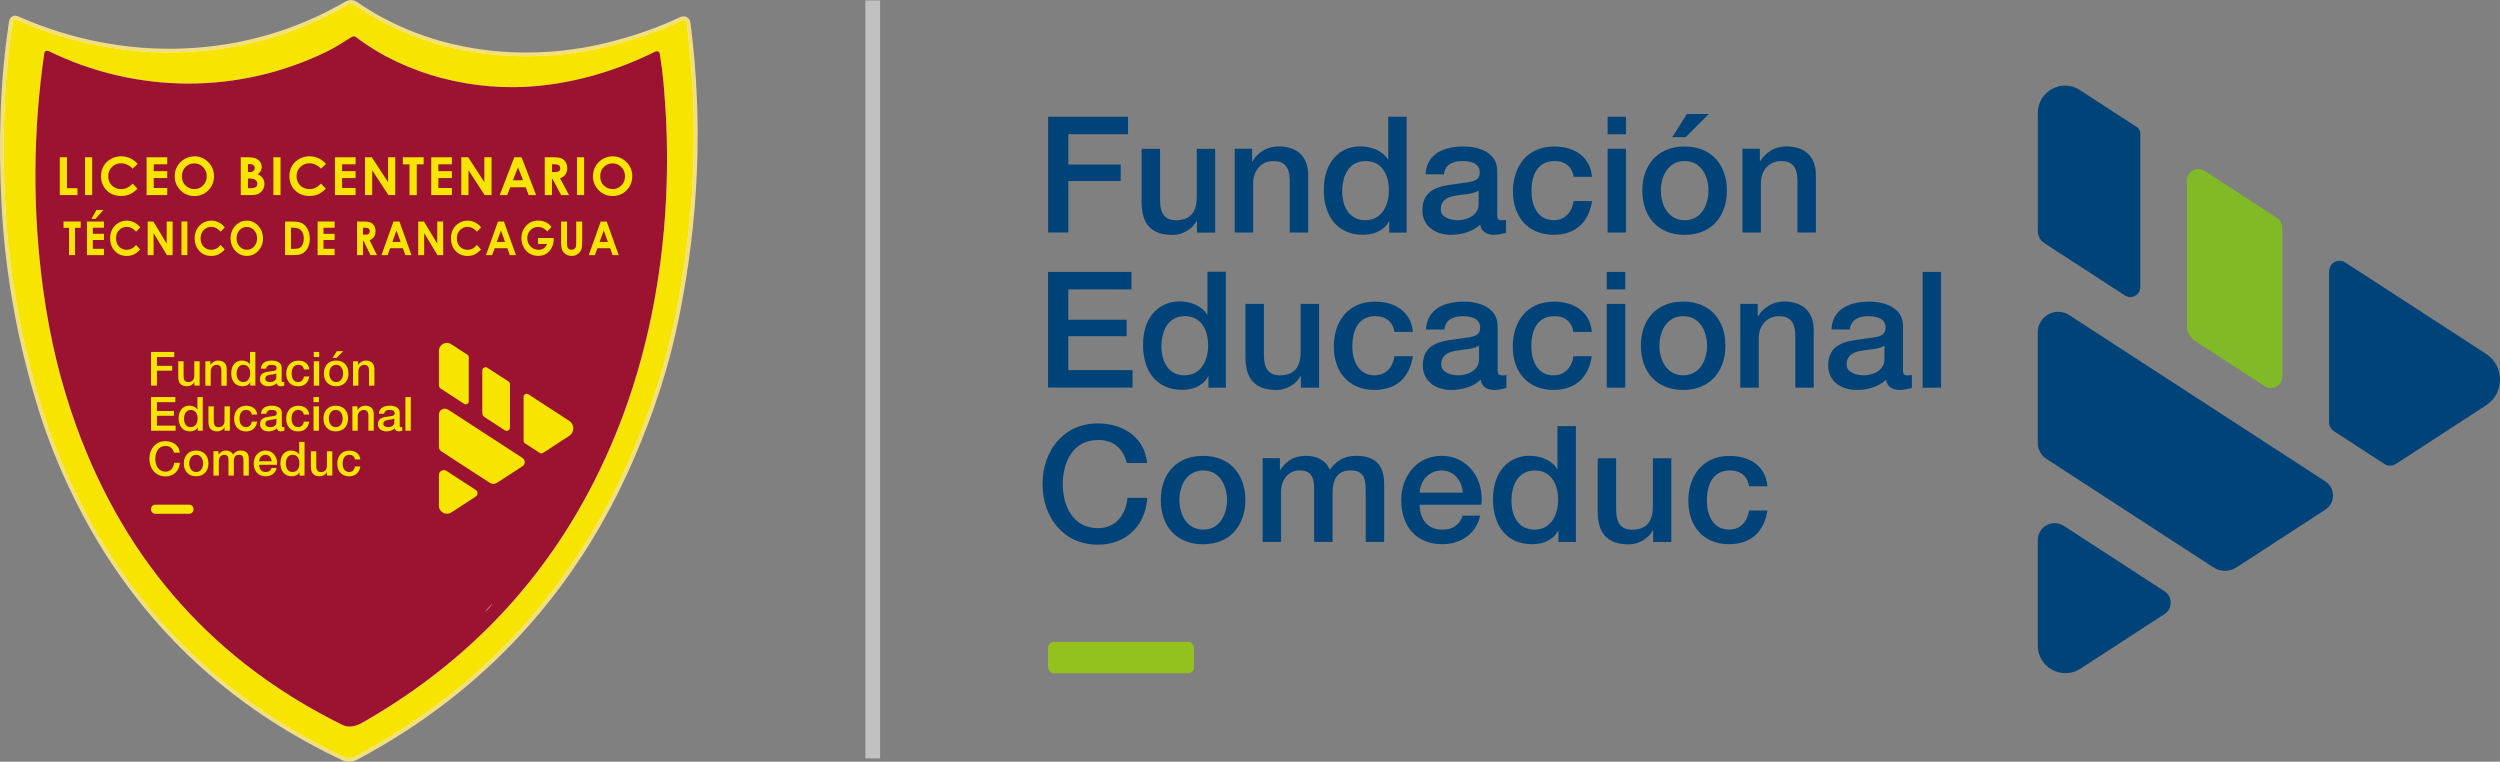 <?xml version="1.0" encoding="UTF-8"?>
<svg xmlns="http://www.w3.org/2000/svg" viewBox="0 0 679.44 207">
  <rect x="0" y="0" width="679.44" height="207" fill="#808080" stroke="none"/>
  <defs>
    <style>
      .uuid-52c507d9-0520-46f2-8a3c-37719f3b6cd7 {
        stroke: #f1de83;
        stroke-width: 2px;
      }

      .uuid-52c507d9-0520-46f2-8a3c-37719f3b6cd7, .uuid-98623305-d494-4c72-ab0d-cd8f2ba3df53 {
        fill: none;
      }

      .uuid-3f16a10e-6030-4e5a-a14b-1f51b89e0b55 {
        fill: #9c1332;
      }

      .uuid-5d26dfbb-737c-4e51-ab91-5747616b7cbb {
        fill: #f7e400;
      }

      .uuid-82afd944-45a6-49fb-a429-c14523cd372f {
        fill: #fff;
      }

      .uuid-98623305-d494-4c72-ab0d-cd8f2ba3df53 {
        stroke: #c1c1c1;
        stroke-miterlimit: 10;
        stroke-width: 4px;
      }

      .uuid-e0b183cf-3369-4f3c-a55e-5d03dc31a994 {
        fill: #80ba27;
      }

      .uuid-0d1baa91-e3ae-4ac2-a5a1-81d1917d4238 {
        fill: #95c11f;
      }

      .uuid-98995304-c651-4479-a0eb-6af081d584c9 {
        fill: #004379;
      }
    </style>
  </defs>
  <g id="uuid-837cd0c8-9c8b-4cf9-a1d6-20816e8479c9" data-name="uuid-5385c24e-aca5-4dfb-b6a0-12007f4effcd">
    <g id="uuid-b1a0a3c3-857e-40a1-a144-7c64276977e9" data-name="uuid-62e911c9-83e2-461f-898f-038333ee6bcf">
      <g id="uuid-5662bf94-137d-4660-bf7e-125dd458cb4c" data-name="uuid-c0fa18ca-f255-4e6c-bbd0-e37a3dccc8c4">
        <line class="uuid-98623305-d494-4c72-ab0d-cd8f2ba3df53" x1="237.19" y1=".12" x2="237.19" y2="206.12"/>
        <g>
          <g>
            <g>
              <path class="uuid-98995304-c651-4479-a0eb-6af081d584c9" d="M306.24,125.83c-.93-3.62-3.27-6.25-7.84-6.25-6.74,0-9.56,5.95-9.56,11.98s2.82,11.98,9.56,11.98c4.9,0,7.57-3.65,8.02-8.24h5.38c-.44,7.53-5.77,12.73-13.4,12.73-9.44,0-15.06-7.49-15.06-16.48s5.65-16.48,15.06-16.48c7.09.04,12.69,3.96,13.36,10.76h-5.5l-.02.02v-.02h0Z"/>
              <path class="uuid-98995304-c651-4479-a0eb-6af081d584c9" d="M315.47,135.88c0-6.96,4.18-11.98,11.49-11.98s11.49,5.01,11.49,11.98-4.18,12.04-11.49,12.04-11.49-5.01-11.49-12.04ZM333.47,135.88c0-3.91-1.99-8.02-6.47-8.02s-6.47,4.1-6.47,8.02,1.99,8.06,6.47,8.06,6.47-4.1,6.47-8.06Z"/>
              <path class="uuid-98995304-c651-4479-a0eb-6af081d584c9" d="M343.11,124.52h4.75v3.16h.13c1.5-2.25,3.39-3.8,7-3.8,2.78,0,5.38,1.2,6.4,3.8,1.66-2.34,3.84-3.8,7.15-3.8,4.81,0,7.64,2.12,7.64,7.67v15.73h-5.01v-13.3c0-3.62-.22-6.14-4.15-6.14-3.39,0-4.86,2.25-4.86,6.09v13.36h-5.01v-14.64c0-3.13-.97-4.81-4.02-4.81-2.6,0-4.97,2.12-4.97,5.9v13.52h-5.01v-22.78h-.02v.02h0l-.02.02h0Z"/>
              <path class="uuid-98995304-c651-4479-a0eb-6af081d584c9" d="M385.83,137.21c0,3.58,1.93,6.74,6.14,6.74,2.9,0,4.67-1.28,5.56-3.8h4.75c-1.1,4.97-5.34,7.75-10.31,7.75-7.15,0-11.15-4.97-11.15-11.98,0-6.47,4.22-12.04,11.02-12.04,7.18,0,11.59,6.47,10.76,13.3h-16.75l-.02.02h0ZM397.55,133.9c-.18-3.16-2.34-6.03-5.72-6.03s-5.87,2.64-5.99,6.03h11.71Z"/>
              <path class="uuid-98995304-c651-4479-a0eb-6af081d584c9" d="M428.3,147.3h-4.75v-3.09h-.08c-1.32,2.6-4.18,3.69-7.05,3.69-7.18,0-10.66-5.34-10.66-12.17,0-8.24,4.9-11.86,9.87-11.86,2.87,0,6.03,1.06,7.57,3.58h.08v-11.64h5.01v31.47h0v.02h0ZM417.06,143.95c4.49,0,6.4-4.1,6.4-8.06,0-5.01-2.41-8.02-6.29-8.02-4.71,0-6.4,4.18-6.4,8.28s1.93,7.8,6.29,7.8Z"/>
              <path class="uuid-98995304-c651-4479-a0eb-6af081d584c9" d="M454.21,147.3h-4.93v-3.16h-.08c-1.24,2.3-3.96,3.8-6.47,3.8-5.95,0-8.51-3-8.51-8.95v-14.45h5.01v13.96c0,4.02,1.63,5.46,4.37,5.46,4.18,0,5.61-2.68,5.61-6.21v-13.21h5.01v22.78h0v-.02h-.01Z"/>
              <path class="uuid-98995304-c651-4479-a0eb-6af081d584c9" d="M475.33,132.13c-.38-2.78-2.41-4.28-5.19-4.28-2.6,0-6.25,1.36-6.25,8.28,0,3.8,1.66,7.8,6.03,7.8,2.9,0,4.93-1.93,5.42-5.19h5.01c-.93,5.9-4.59,9.16-10.43,9.16-7.15,0-11.07-5.08-11.07-11.75s3.73-12.24,11.22-12.24c5.3,0,9.79,2.64,10.27,8.24h-5.01v-.02Z"/>
            </g>
            <g>
              <path class="uuid-98995304-c651-4479-a0eb-6af081d584c9" d="M284.84,31.73h21.73v4.75h-16.22v8.24h14.23v4.49h-14.23v13.96h-5.5v-31.45h-.01Z"/>
              <path class="uuid-98995304-c651-4479-a0eb-6af081d584c9" d="M330.25,63.21h-4.93v-3.16h-.08c-1.24,2.3-3.96,3.8-6.47,3.8-5.95,0-8.51-3-8.51-8.95v-14.45h5.01v13.96c0,4.02,1.63,5.46,4.37,5.46,4.18,0,5.61-2.68,5.61-6.21v-13.21h5.01v22.78h0v-.02h-.01Z"/>
              <path class="uuid-98995304-c651-4479-a0eb-6af081d584c9" d="M335.55,40.42h4.75v3.35l.08.08c1.5-2.52,4.1-4.06,7.09-4.06,4.93,0,8.06,2.64,8.06,7.75v15.66h-5.01v-14.31c-.08-3.58-1.5-5.12-4.44-5.12-3.35,0-5.5,2.64-5.5,5.99v13.44h-5.01v-22.78h-.02,0Z"/>
              <path class="uuid-98995304-c651-4479-a0eb-6af081d584c9" d="M382.31,63.21h-4.75v-3.09h-.08c-1.32,2.6-4.18,3.69-7.05,3.69-7.18,0-10.66-5.34-10.66-12.17,0-8.24,4.9-11.86,9.87-11.86,2.87,0,6.03,1.06,7.57,3.58h.08v-11.64h5.01v31.47h0v.02h0ZM371.07,59.85c4.49,0,6.4-4.1,6.4-8.06,0-5.01-2.41-8.02-6.29-8.02-4.71,0-6.4,4.18-6.4,8.28s1.93,7.8,6.29,7.8Z"/>
              <path class="uuid-98995304-c651-4479-a0eb-6af081d584c9" d="M406.87,58.13c0,1.24.26,1.72,1.2,1.72.31,0,.71,0,1.24-.08v3.47c-.75.26-2.34.57-3.16.57-2.03,0-3.47-.71-3.88-2.78-1.99,1.95-5.19,2.78-7.9,2.78-4.1,0-7.8-2.21-7.8-6.66,0-5.68,4.55-6.62,8.77-7.09,3.62-.67,6.82-.26,6.82-3.21,0-2.6-2.68-3.09-4.71-3.09-2.82,0-4.81,1.13-5.01,3.62h-5.01c.35-5.87,5.34-7.57,10.36-7.57,4.44,0,9.12,1.81,9.12,6.62v11.71l-.02-.02h-.02ZM401.83,51.79c-1.54,1.02-3.96.97-6.17,1.36-2.15.35-4.1,1.13-4.1,3.8,0,2.25,2.87,2.9,4.63,2.9,2.21,0,5.65-1.13,5.65-4.33v-3.76.02h0Z"/>
              <path class="uuid-98995304-c651-4479-a0eb-6af081d584c9" d="M427.66,48.04c-.38-2.78-2.41-4.28-5.19-4.28-2.6,0-6.25,1.36-6.25,8.28,0,3.8,1.66,7.8,6.03,7.8,2.9,0,4.93-1.93,5.42-5.19h5.01c-.93,5.9-4.59,9.16-10.43,9.16-7.15,0-11.07-5.08-11.07-11.75s3.73-12.24,11.22-12.24c5.3,0,9.79,2.64,10.27,8.24h-5.01s0-.02,0-.02Z"/>
              <path class="uuid-98995304-c651-4479-a0eb-6af081d584c9" d="M436.91,31.73h5.01v4.75h-5.01v-4.75ZM436.91,40.42h5.01v22.78h-5.01v-22.78Z"/>
              <path class="uuid-98995304-c651-4479-a0eb-6af081d584c9" d="M446.35,51.79c0-6.96,4.18-11.98,11.49-11.98s11.49,5.01,11.49,11.98-4.18,12.04-11.49,12.04-11.49-5.01-11.49-12.04ZM464.32,51.79c0-3.91-1.99-8.02-6.47-8.02s-6.47,4.1-6.47,8.02,1.99,8.06,6.47,8.06,6.47-4.1,6.47-8.06ZM458.45,30.98h5.95l-6.25,6.29h-3.65l3.96-6.29h-.01Z"/>
              <path class="uuid-98995304-c651-4479-a0eb-6af081d584c9" d="M473.54,40.42h4.75v3.35l.08.08c1.5-2.52,4.1-4.06,7.09-4.06,4.93,0,8.06,2.64,8.06,7.75v15.66h-5.01v-14.31c-.08-3.58-1.5-5.12-4.44-5.12-3.35,0-5.5,2.64-5.5,5.99v13.44h-5.01v-22.78h-.02,0Z"/>
            </g>
            <g>
              <path class="uuid-98995304-c651-4479-a0eb-6af081d584c9" d="M284.84,73.9h22.66v4.75h-17.16v8.24h15.86v4.49h-15.86v9.21h17.46v4.75h-22.97v-31.47.02h.01Z"/>
              <path class="uuid-98995304-c651-4479-a0eb-6af081d584c9" d="M333.18,105.35h-4.75v-3.09h-.08c-1.32,2.6-4.18,3.69-7.05,3.69-7.18,0-10.66-5.34-10.66-12.17,0-8.24,4.9-11.86,9.87-11.86,2.87,0,6.03,1.06,7.57,3.58h.08v-11.64h5.01v31.47h0v.02h0ZM321.94,102c4.49,0,6.4-4.1,6.4-8.06,0-5.01-2.41-8.02-6.29-8.02-4.71,0-6.4,4.18-6.4,8.28s1.93,7.8,6.29,7.8Z"/>
              <path class="uuid-98995304-c651-4479-a0eb-6af081d584c9" d="M358.48,105.35h-4.93v-3.16h-.08c-1.24,2.3-3.96,3.8-6.47,3.8-5.95,0-8.51-3-8.51-8.95v-14.45h5.01v13.96c0,4.02,1.63,5.46,4.37,5.46,4.18,0,5.61-2.68,5.61-6.21v-13.21h5.01v22.78h0v-.02s-.01,0-.01,0Z"/>
              <path class="uuid-98995304-c651-4479-a0eb-6af081d584c9" d="M378.97,90.2c-.4-2.78-2.41-4.28-5.19-4.28-2.6,0-6.25,1.36-6.25,8.28,0,3.8,1.66,7.8,6.03,7.8,2.9,0,4.93-1.93,5.42-5.19h5.01c-.93,5.9-4.59,9.16-10.43,9.16-7.15,0-11.07-5.08-11.07-11.75s3.73-12.24,11.22-12.24c5.3,0,9.79,2.64,10.27,8.24h-5.01v-.02Z"/>
              <path class="uuid-98995304-c651-4479-a0eb-6af081d584c9" d="M406.98,100.3c0,1.24.26,1.72,1.2,1.72.31,0,.71,0,1.24-.08v3.47c-.75.26-2.34.57-3.16.57-2.03,0-3.47-.71-3.88-2.78-1.99,1.95-5.19,2.78-7.9,2.78-4.1,0-7.8-2.21-7.8-6.66,0-5.68,4.55-6.62,8.77-7.09,3.62-.67,6.82-.26,6.82-3.21,0-2.6-2.68-3.09-4.71-3.09-2.82,0-4.81,1.13-5.01,3.62h-5.01c.35-5.87,5.34-7.57,10.36-7.57,4.44,0,9.12,1.81,9.12,6.62v11.71l-.02-.02h-.02ZM401.97,93.94c-1.54,1.02-3.96.97-6.17,1.36-2.15.35-4.1,1.13-4.1,3.8,0,2.25,2.87,2.9,4.63,2.9,2.21,0,5.65-1.13,5.65-4.33v-3.76.02h0Z"/>
              <path class="uuid-98995304-c651-4479-a0eb-6af081d584c9" d="M427.61,90.2c-.38-2.78-2.41-4.28-5.19-4.28-2.6,0-6.25,1.36-6.25,8.28,0,3.8,1.66,7.8,6.03,7.8,2.9,0,4.93-1.93,5.42-5.19h5.01c-.93,5.9-4.59,9.16-10.43,9.16-7.15,0-11.07-5.08-11.07-11.75s3.73-12.24,11.22-12.24c5.3,0,9.79,2.64,10.27,8.24h-5.01v-.02Z"/>
              <path class="uuid-98995304-c651-4479-a0eb-6af081d584c9" d="M436.69,73.9h5.01v4.75h-5.01v-4.75ZM436.69,82.58h5.01v22.78h-5.01v-22.78Z"/>
              <path class="uuid-98995304-c651-4479-a0eb-6af081d584c9" d="M445.95,93.94c0-6.96,4.18-11.98,11.49-11.98s11.49,5.01,11.49,11.98-4.18,12.04-11.49,12.04-11.49-5.01-11.49-12.04ZM463.93,93.94c0-3.91-1.99-8.02-6.47-8.02s-6.47,4.1-6.47,8.02,1.99,8.06,6.47,8.06,6.47-4.1,6.47-8.06Z"/>
              <path class="uuid-98995304-c651-4479-a0eb-6af081d584c9" d="M472.95,82.58h4.75v3.35l.08.08c1.5-2.52,4.1-4.06,7.09-4.06,4.93,0,8.06,2.64,8.06,7.75v15.66h-5.01v-14.31c-.08-3.58-1.5-5.12-4.44-5.12-3.35,0-5.5,2.64-5.5,5.99v13.44h-5.01v-22.78h-.02,0Z"/>
              <path class="uuid-98995304-c651-4479-a0eb-6af081d584c9" d="M517.16,100.3c0,1.24.26,1.72,1.2,1.72.31,0,.71,0,1.24-.08v3.47c-.75.26-2.34.57-3.16.57-2.03,0-3.47-.71-3.88-2.78-1.99,1.95-5.19,2.78-7.9,2.78-4.1,0-7.8-2.21-7.8-6.66,0-5.68,4.55-6.62,8.77-7.09,3.62-.67,6.82-.26,6.82-3.21,0-2.6-2.68-3.09-4.71-3.09-2.82,0-4.81,1.13-5.01,3.62h-5.01c.35-5.87,5.34-7.57,10.36-7.57,4.44,0,9.12,1.81,9.12,6.62v11.71l-.02-.02h-.02,0ZM512.14,93.94c-1.54,1.02-3.96.97-6.17,1.36-2.15.35-4.1,1.13-4.1,3.8,0,2.25,2.87,2.9,4.63,2.9,2.21,0,5.65-1.13,5.65-4.33v-3.76.02h-.01Z"/>
              <path class="uuid-98995304-c651-4479-a0eb-6af081d584c9" d="M522.53,73.9h5.01v31.47h-5.01v-31.47Z"/>
            </g>
          </g>
          <rect class="uuid-0d1baa91-e3ae-4ac2-a5a1-81d1917d4238" x="284.84" y="174.45" width="39.65" height="8.53" rx="1.59" ry="1.59"/>
          <g>
            <path class="uuid-98995304-c651-4479-a0eb-6af081d584c9" d="M607.85,154.19l24.1-15.66c2.8-1.81,2.8-5.9,0-7.71l-69.56-45.17c-3.69-2.39-8.57.24-8.57,4.65v30.09c0,1.75.89,3.39,2.36,4.33l45.37,29.48c1.9,1.24,4.37,1.24,6.29,0h.01Z"/>
            <path class="uuid-98995304-c651-4479-a0eb-6af081d584c9" d="M553.82,146.75v28.69c0,5.95,6.6,9.54,11.59,6.29l22.86-14.84c2.23-1.46,2.23-4.73,0-6.19l-27.37-17.78c-3.05-1.97-7.07.2-7.07,3.84h-.02.01Z"/>
            <path class="uuid-98995304-c651-4479-a0eb-6af081d584c9" d="M632.99,73.74v41.02c0,.97.49,1.88,1.3,2.41l13.72,8.92c.95.61,2.17.61,3.13,0l24.49-15.92c5.08-3.29,5.08-10.72,0-14.01l-38.21-24.81c-1.9-1.24-4.42.13-4.42,2.41v-.02h0Z"/>
            <path class="uuid-e0b183cf-3369-4f3c-a55e-5d03dc31a994" d="M594.38,49.07v39.71c0,1.54.77,2.98,2.07,3.82l19.04,12.37c2.05,1.34,4.77-.14,4.77-2.6v-40.51c0-1.04-.53-2.01-1.4-2.6l-19.72-12.81c-2.05-1.34-4.77.14-4.77,2.6v.02s.01,0,.01,0Z"/>
            <path class="uuid-98995304-c651-4479-a0eb-6af081d584c9" d="M580.68,34.49l-15.45-10.03c-4.91-3.18-11.39.35-11.39,6.19v32.22c0,1.28.65,2.48,1.72,3.18l21.95,14.25c1.81,1.17,4.18-.13,4.18-2.27v-41.7c0-.75-.38-1.44-.99-1.85h-.02,0Z"/>
          </g>
        </g>
      </g>
    </g>
  </g>
  <g id="uuid-87ac8512-ce16-4e0d-86b4-d283821c39e5" data-name="Capa 1">
    <g>
      <g>
        <g>
          <path class="uuid-52c507d9-0520-46f2-8a3c-37719f3b6cd7" d="M94.47,1.24C67.03,17.32,33.54,18.28,4.39,5.3c-.33-.15-.72,0-.86.35-.02.05-.04.1-.05.16C.93,22.2.55,39.21,1.43,55.75c1.01,18.94,4.42,37.62,10.24,56.04,4.36,13.8,11.06,27.79,18.47,39.23,15.42,23.81,36.5,42.03,63.25,54.66,1.08.51,2.26.42,3.55-.27,33.95-18.22,58.67-45.06,74.17-80.54,5.66-12.97,9.78-25.72,12.34-38.24,5.54-27.07,6.62-53.79,3.23-80.15-.13-1-.65-1.28-1.56-.85-5.35,2.53-11.29,4.67-17.83,6.42-23.99,6.45-50.48,3.4-70.89-10.73-.57-.39-1.32-.42-1.91-.07" vector-effect="non-scaling-stroke"/>
          <path class="uuid-82afd944-45a6-49fb-a429-c14523cd372f" d="M94.47,1.24C67.03,17.32,33.54,18.28,4.39,5.3c-.33-.15-.72,0-.86.35-.02.05-.04.1-.05.16C.93,22.2.55,39.21,1.43,55.75c1.01,18.94,4.42,37.62,10.24,56.04,4.36,13.8,11.06,27.79,18.47,39.23,15.42,23.81,36.5,42.03,63.25,54.66,1.08.51,2.26.42,3.55-.27,33.95-18.22,58.67-45.06,74.17-80.54,5.66-12.97,9.78-25.72,12.34-38.24,5.54-27.07,6.62-53.79,3.23-80.15-.13-1-.65-1.28-1.56-.85-5.35,2.53-11.29,4.67-17.83,6.42-23.99,6.45-50.48,3.4-70.89-10.73-.57-.39-1.32-.42-1.91-.07Z"/>
          <path class="uuid-5d26dfbb-737c-4e51-ab91-5747616b7cbb" d="M4.39,5.3c29.15,12.98,62.64,12.03,90.08-4.05.59-.35,1.34-.32,1.91.07,20.42,14.13,46.9,17.19,70.89,10.73,6.54-1.75,12.48-3.89,17.83-6.42.91-.43,1.43-.15,1.56.85,3.39,26.36,2.31,53.08-3.23,80.15-2.56,12.52-6.67,25.27-12.34,38.24-15.5,35.47-40.22,62.32-74.17,80.54-1.29.69-2.47.78-3.55.27-26.74-12.64-47.83-30.86-63.25-54.66-7.41-11.44-14.11-25.43-18.47-39.23C5.85,93.37,2.43,74.69,1.43,55.75.55,39.21.93,22.2,3.48,5.8c.06-.36.4-.61.75-.55.05,0,.11.02.16.05ZM180.33,22.49c-.24-2.54-.57-5.17-1.01-7.88-.07-.45-.5-.75-.95-.68-.08.01-.16.04-.23.07-10.47,5.17-21.11,8.29-31.92,9.35-17.14,1.68-35.83-2.87-49.46-13.27-.34-.26-.81-.28-1.17-.05-2.22,1.38-4.35,2.8-6.7,3.95-23.9,11.7-51.7,11.62-75.73-.13-.4-.19-.87-.03-1.06.36-.04.07-.06.15-.07.23-3.1,21.43-3.21,42.79-.32,64.1,1.81,13.39,4.89,26.02,9.25,37.88,13.44,36.64,37.46,63.5,72.07,80.58,1.83.9,3.76.36,5.42-.58,31.96-18.19,54.91-44.3,68.84-78.32,12.14-29.64,16.01-63.29,13.04-95.59Z"/>
          <path class="uuid-3f16a10e-6030-4e5a-a14b-1f51b89e0b55" d="M180.33,22.49c-.24-2.54-.57-5.17-1.01-7.89-.01-.08-.04-.16-.07-.23-.2-.41-.7-.57-1.11-.37-10.47,5.17-21.11,8.29-31.92,9.35-17.14,1.68-35.83-2.87-49.46-13.27-.34-.26-.81-.28-1.17-.05-2.22,1.38-4.35,2.8-6.7,3.95-23.9,11.7-51.7,11.62-75.73-.13-.07-.04-.15-.06-.23-.07-.44-.06-.84.23-.9.66-3.1,21.43-3.21,42.79-.32,64.1,1.81,13.39,4.89,26.02,9.25,37.88,13.44,36.64,37.46,63.5,72.07,80.58,1.83.9,3.76.36,5.42-.58,31.96-18.19,54.91-44.3,68.84-78.32,12.14-29.64,16.01-63.29,13.04-95.59ZM131.75,166.35l2.02-2.31c-.49.81-1.2,1.62-2.02,2.31Z"/>
        </g>
        <g>
          <path class="uuid-5d26dfbb-737c-4e51-ab91-5747616b7cbb" d="M47.27,123.02c-.27-1.05-.95-1.82-2.28-1.82-1.96,0-2.78,1.73-2.78,3.49s.82,3.49,2.78,3.49c1.42,0,2.2-1.06,2.33-2.4h1.56c-.13,2.19-1.68,3.7-3.9,3.7-2.74,0-4.38-2.18-4.38-4.79s1.64-4.79,4.38-4.79c2.06.01,3.69,1.15,3.88,3.13h-1.6Z"/>
          <path class="uuid-5d26dfbb-737c-4e51-ab91-5747616b7cbb" d="M49.96,125.94c0-2.02,1.22-3.49,3.34-3.49s3.35,1.46,3.35,3.49-1.22,3.5-3.35,3.5-3.34-1.46-3.34-3.5M55.19,125.94c0-1.14-.58-2.33-1.88-2.33s-1.88,1.19-1.88,2.33.58,2.35,1.88,2.35,1.88-1.19,1.88-2.35"/>
          <path class="uuid-5d26dfbb-737c-4e51-ab91-5747616b7cbb" d="M58,122.63h1.38v.92h.04c.44-.65.99-1.1,2.04-1.1.81,0,1.56.35,1.86,1.1.49-.68,1.11-1.1,2.08-1.1,1.4,0,2.22.62,2.22,2.23v4.58h-1.46v-3.87c0-1.05-.06-1.78-1.2-1.78-.99,0-1.41.65-1.41,1.77v3.88h-1.46v-4.25c0-.91-.28-1.4-1.17-1.4-.76,0-1.45.61-1.45,1.72v3.93h-1.46v-6.63Z"/>
          <path class="uuid-5d26dfbb-737c-4e51-ab91-5747616b7cbb" d="M70.42,126.32c0,1.04.56,1.96,1.78,1.96.85,0,1.36-.37,1.62-1.1h1.38c-.32,1.45-1.55,2.26-3,2.26-2.08,0-3.24-1.45-3.24-3.49,0-1.88,1.23-3.5,3.2-3.5,2.09,0,3.37,1.88,3.13,3.87h-4.87ZM73.83,125.36c-.05-.92-.68-1.76-1.67-1.76s-1.7.77-1.74,1.76h3.41Z"/>
          <path class="uuid-5d26dfbb-737c-4e51-ab91-5747616b7cbb" d="M82.77,129.26h-1.38v-.9h-.03c-.38.76-1.22,1.08-2.05,1.08-2.09,0-3.1-1.55-3.1-3.54,0-2.4,1.42-3.45,2.87-3.45.83,0,1.76.31,2.2,1.04h.03v-3.38h1.46v9.15ZM79.51,128.28c1.31,0,1.86-1.19,1.86-2.35,0-1.46-.7-2.33-1.83-2.33-1.37,0-1.86,1.22-1.86,2.41s.56,2.27,1.83,2.27"/>
          <path class="uuid-5d26dfbb-737c-4e51-ab91-5747616b7cbb" d="M90.31,129.26h-1.44v-.92h-.03c-.36.67-1.15,1.1-1.88,1.1-1.73,0-2.47-.87-2.47-2.6v-4.2h1.46v4.06c0,1.17.47,1.59,1.27,1.59,1.22,0,1.63-.78,1.63-1.81v-3.84h1.46v6.63Z"/>
          <path class="uuid-5d26dfbb-737c-4e51-ab91-5747616b7cbb" d="M96.45,124.85c-.11-.81-.7-1.24-1.51-1.24-.76,0-1.82.4-1.82,2.41,0,1.1.49,2.27,1.76,2.27.85,0,1.44-.56,1.58-1.51h1.46c-.27,1.72-1.33,2.67-3.04,2.67-2.08,0-3.22-1.47-3.22-3.42s1.09-3.56,3.27-3.56c1.54,0,2.85.77,2.99,2.4h-1.46Z"/>
          <polygon class="uuid-5d26dfbb-737c-4e51-ab91-5747616b7cbb" points="41.05 95.65 47.37 95.65 47.37 97.04 42.65 97.04 42.65 99.43 46.79 99.43 46.79 100.74 42.65 100.74 42.65 104.8 41.05 104.8 41.05 95.65"/>
          <path class="uuid-5d26dfbb-737c-4e51-ab91-5747616b7cbb" d="M54.26,104.8h-1.44v-.92h-.03c-.36.67-1.15,1.1-1.88,1.1-1.73,0-2.47-.87-2.47-2.6v-4.2h1.46v4.06c0,1.17.47,1.59,1.27,1.59,1.22,0,1.63-.78,1.63-1.81v-3.84h1.46v6.63Z"/>
          <path class="uuid-5d26dfbb-737c-4e51-ab91-5747616b7cbb" d="M55.8,98.18h1.38v.97l.03.03c.44-.73,1.19-1.18,2.06-1.18,1.44,0,2.35.77,2.35,2.26v4.55h-1.46v-4.16c-.03-1.04-.44-1.49-1.29-1.49-.97,0-1.6.77-1.6,1.74v3.91h-1.46v-6.63Z"/>
          <path class="uuid-5d26dfbb-737c-4e51-ab91-5747616b7cbb" d="M69.4,104.8h-1.38v-.9h-.03c-.38.76-1.22,1.08-2.05,1.08-2.09,0-3.1-1.55-3.1-3.54,0-2.4,1.42-3.45,2.87-3.45.83,0,1.76.31,2.2,1.04h.03v-3.38h1.46v9.15ZM66.13,103.83c1.31,0,1.86-1.19,1.86-2.35,0-1.46-.7-2.33-1.83-2.33-1.37,0-1.86,1.22-1.86,2.41s.56,2.27,1.83,2.27"/>
          <path class="uuid-5d26dfbb-737c-4e51-ab91-5747616b7cbb" d="M76.54,103.33c0,.36.08.5.35.5.09,0,.21,0,.36-.03v1.01c-.22.08-.68.17-.92.17-.59,0-1.01-.2-1.13-.81-.58.56-1.51.81-2.29.81-1.19,0-2.27-.64-2.27-1.94,0-1.65,1.32-1.92,2.55-2.06,1.05-.19,1.99-.08,1.99-.94,0-.76-.78-.9-1.37-.9-.82,0-1.4.33-1.46,1.05h-1.46c.1-1.7,1.55-2.2,3.01-2.2,1.29,0,2.65.53,2.65,1.92v3.41ZM75.08,101.48c-.45.29-1.15.28-1.79.4-.63.1-1.19.33-1.19,1.1,0,.65.83.85,1.35.85.64,0,1.64-.33,1.64-1.26v-1.09Z"/>
          <path class="uuid-5d26dfbb-737c-4e51-ab91-5747616b7cbb" d="M82.59,100.39c-.11-.81-.7-1.24-1.51-1.24-.76,0-1.82.4-1.82,2.41,0,1.1.49,2.27,1.76,2.27.85,0,1.44-.56,1.58-1.51h1.46c-.27,1.72-1.33,2.67-3.04,2.67-2.08,0-3.22-1.47-3.22-3.42s1.09-3.56,3.27-3.56c1.54,0,2.85.77,2.99,2.4h-1.46Z"/>
          <path class="uuid-5d26dfbb-737c-4e51-ab91-5747616b7cbb" d="M85.28,95.65h1.46v1.38h-1.46v-1.38ZM85.28,98.18h1.46v6.63h-1.46v-6.63Z"/>
          <path class="uuid-5d26dfbb-737c-4e51-ab91-5747616b7cbb" d="M88.02,101.48c0-2.02,1.22-3.49,3.35-3.49s3.34,1.46,3.34,3.49-1.22,3.5-3.34,3.5-3.35-1.46-3.35-3.5M93.25,101.48c0-1.14-.58-2.33-1.88-2.33s-1.88,1.19-1.88,2.33.58,2.35,1.88,2.35,1.88-1.19,1.88-2.35M91.55,95.43h1.73l-1.82,1.83h-1.06l1.15-1.83Z"/>
          <path class="uuid-5d26dfbb-737c-4e51-ab91-5747616b7cbb" d="M95.93,98.18h1.38v.97l.03.03c.44-.73,1.19-1.18,2.06-1.18,1.44,0,2.35.77,2.35,2.26v4.55h-1.46v-4.16c-.03-1.04-.44-1.49-1.29-1.49-.97,0-1.6.77-1.6,1.74v3.91h-1.46v-6.63Z"/>
          <polygon class="uuid-5d26dfbb-737c-4e51-ab91-5747616b7cbb" points="41.05 107.91 47.64 107.91 47.64 109.3 42.65 109.3 42.65 111.69 47.27 111.69 47.27 113 42.65 113 42.65 115.68 47.73 115.68 47.73 117.06 41.05 117.06 41.05 107.91"/>
          <path class="uuid-5d26dfbb-737c-4e51-ab91-5747616b7cbb" d="M55.11,117.06h-1.38v-.9h-.03c-.38.76-1.22,1.08-2.05,1.08-2.09,0-3.1-1.55-3.1-3.54,0-2.4,1.42-3.45,2.87-3.45.83,0,1.76.31,2.2,1.04h.03v-3.38h1.46v9.15ZM51.84,116.09c1.31,0,1.86-1.19,1.86-2.35,0-1.46-.7-2.33-1.83-2.33-1.37,0-1.86,1.22-1.86,2.41s.56,2.27,1.83,2.27"/>
          <path class="uuid-5d26dfbb-737c-4e51-ab91-5747616b7cbb" d="M62.47,117.06h-1.44v-.92h-.03c-.36.67-1.15,1.1-1.88,1.1-1.73,0-2.47-.87-2.47-2.6v-4.2h1.46v4.06c0,1.17.47,1.59,1.27,1.59,1.22,0,1.63-.78,1.63-1.81v-3.84h1.46v6.63Z"/>
          <path class="uuid-5d26dfbb-737c-4e51-ab91-5747616b7cbb" d="M68.42,112.65c-.12-.81-.7-1.24-1.51-1.24-.76,0-1.82.4-1.82,2.41,0,1.1.49,2.27,1.76,2.27.85,0,1.44-.56,1.58-1.51h1.46c-.27,1.72-1.33,2.67-3.04,2.67-2.08,0-3.22-1.47-3.22-3.42s1.09-3.56,3.27-3.56c1.54,0,2.85.77,2.99,2.4h-1.46Z"/>
          <path class="uuid-5d26dfbb-737c-4e51-ab91-5747616b7cbb" d="M76.58,115.59c0,.36.08.5.35.5.09,0,.21,0,.36-.03v1.01c-.22.08-.68.17-.92.17-.59,0-1.01-.2-1.13-.81-.58.56-1.51.81-2.29.81-1.19,0-2.27-.64-2.27-1.94,0-1.65,1.32-1.92,2.55-2.06,1.05-.19,1.99-.08,1.99-.94,0-.76-.78-.9-1.37-.9-.82,0-1.4.33-1.46,1.05h-1.46c.1-1.7,1.55-2.2,3.01-2.2,1.29,0,2.65.53,2.65,1.92v3.41ZM75.11,113.74c-.45.29-1.15.28-1.79.4-.63.1-1.19.33-1.19,1.1,0,.65.83.85,1.35.85.64,0,1.64-.33,1.64-1.26v-1.09Z"/>
          <path class="uuid-5d26dfbb-737c-4e51-ab91-5747616b7cbb" d="M82.57,112.65c-.11-.81-.7-1.24-1.51-1.24-.76,0-1.82.4-1.82,2.41,0,1.1.49,2.27,1.76,2.27.85,0,1.44-.56,1.58-1.51h1.46c-.27,1.72-1.33,2.67-3.04,2.67-2.08,0-3.22-1.47-3.22-3.42s1.09-3.56,3.27-3.56c1.54,0,2.85.77,2.99,2.4h-1.46Z"/>
          <path class="uuid-5d26dfbb-737c-4e51-ab91-5747616b7cbb" d="M85.21,107.91h1.46v1.38h-1.46v-1.38ZM85.21,110.44h1.46v6.63h-1.46v-6.63Z"/>
          <path class="uuid-5d26dfbb-737c-4e51-ab91-5747616b7cbb" d="M87.91,113.74c0-2.02,1.22-3.49,3.34-3.49s3.35,1.46,3.35,3.49-1.22,3.5-3.35,3.5-3.34-1.46-3.34-3.5M93.13,113.74c0-1.14-.58-2.33-1.88-2.33s-1.88,1.19-1.88,2.33.58,2.35,1.88,2.35,1.88-1.19,1.88-2.35"/>
          <path class="uuid-5d26dfbb-737c-4e51-ab91-5747616b7cbb" d="M95.76,110.44h1.38v.97l.03.03c.44-.73,1.19-1.18,2.06-1.18,1.44,0,2.35.77,2.35,2.26v4.55h-1.46v-4.16c-.03-1.04-.44-1.49-1.29-1.49-.97,0-1.6.77-1.6,1.74v3.91h-1.46v-6.63Z"/>
          <path class="uuid-5d26dfbb-737c-4e51-ab91-5747616b7cbb" d="M108.62,115.59c0,.36.08.5.35.5.09,0,.21,0,.36-.03v1.01c-.22.08-.68.17-.92.17-.59,0-1.01-.2-1.13-.81-.58.56-1.51.81-2.29.81-1.19,0-2.27-.64-2.27-1.94,0-1.65,1.32-1.92,2.55-2.06,1.05-.19,1.99-.08,1.99-.94,0-.76-.78-.9-1.37-.9-.82,0-1.4.33-1.46,1.05h-1.46c.1-1.7,1.55-2.2,3.01-2.2,1.29,0,2.65.53,2.65,1.92v3.41ZM107.15,113.74c-.45.29-1.15.28-1.79.4-.63.1-1.19.33-1.19,1.1,0,.65.83.85,1.35.85.64,0,1.64-.33,1.64-1.26v-1.09Z"/>
          <rect class="uuid-5d26dfbb-737c-4e51-ab91-5747616b7cbb" x="110.18" y="107.91" width="1.46" height="9.15"/>
          <path class="uuid-5d26dfbb-737c-4e51-ab91-5747616b7cbb" d="M51.41,139.63h-9.19c-.65,0-1.17-.52-1.17-1.17v-.14c0-.65.52-1.17,1.17-1.17h9.19c.65,0,1.17.52,1.17,1.17v.14c0,.65-.52,1.17-1.17,1.17"/>
          <path class="uuid-5d26dfbb-737c-4e51-ab91-5747616b7cbb" d="M134.99,131.26l7.01-4.55c.81-.53.81-1.72,0-2.25l-20.23-13.14c-1.07-.7-2.49.07-2.49,1.35v8.75c0,.51.26.98.68,1.26l13.2,8.57c.56.36,1.27.36,1.83,0"/>
          <path class="uuid-5d26dfbb-737c-4e51-ab91-5747616b7cbb" d="M119.28,129.1v8.34c0,1.73,1.92,2.77,3.37,1.83l6.65-4.32c.65-.42.65-1.38,0-1.8l-7.96-5.17c-.89-.58-2.06.06-2.06,1.12"/>
          <path class="uuid-5d26dfbb-737c-4e51-ab91-5747616b7cbb" d="M142.3,107.87v11.93c0,.28.14.55.38.7l3.99,2.59c.28.18.63.18.91,0l7.12-4.63c1.48-.96,1.48-3.12,0-4.08l-11.11-7.22c-.56-.36-1.29.04-1.29.7"/>
          <path class="uuid-5d26dfbb-737c-4e51-ab91-5747616b7cbb" d="M131.07,100.69v11.55c0,.45.23.87.6,1.11l5.54,3.6c.6.39,1.39-.04,1.39-.75v-11.78c0-.3-.15-.59-.41-.75l-5.73-3.72c-.6-.39-1.39.04-1.39.75"/>
          <path class="uuid-5d26dfbb-737c-4e51-ab91-5747616b7cbb" d="M127.09,96.45l-4.49-2.92c-1.43-.93-3.31.1-3.31,1.8v9.37c0,.37.19.72.5.93l6.38,4.14c.52.34,1.22-.04,1.22-.66v-12.12c0-.22-.11-.42-.29-.54"/>
        </g>
      </g>
      <g>
        <path class="uuid-5d26dfbb-737c-4e51-ab91-5747616b7cbb" d="M16.24,42.74h1.96v8.41h2.85v1.86h-4.8v-10.27Z"/>
        <path class="uuid-5d26dfbb-737c-4e51-ab91-5747616b7cbb" d="M23.11,42.74h1.94v10.27h-1.94v-10.27Z"/>
        <path class="uuid-5d26dfbb-737c-4e51-ab91-5747616b7cbb" d="M37.41,44.55l-1.37,1.3c-.93-.98-1.98-1.47-3.14-1.47-.98,0-1.81.34-2.48,1.01-.67.67-1.01,1.5-1.01,2.48,0,.69.15,1.29.45,1.82s.72.95,1.26,1.25,1.15.45,1.81.45c.57,0,1.09-.11,1.56-.32s.99-.6,1.55-1.16l1.33,1.38c-.76.74-1.48,1.25-2.15,1.54-.68.29-1.45.43-2.31.43-1.6,0-2.9-.51-3.92-1.52-1.02-1.01-1.53-2.31-1.53-3.89,0-1.02.23-1.93.69-2.73.46-.8,1.13-1.44,1.99-1.92.86-.48,1.79-.73,2.79-.73.85,0,1.66.18,2.45.54.78.36,1.46.87,2.03,1.53Z"/>
        <path class="uuid-5d26dfbb-737c-4e51-ab91-5747616b7cbb" d="M39.84,42.74h5.61v1.91h-3.67v1.86h3.67v1.88h-3.67v2.7h3.67v1.92h-5.61v-10.27Z"/>
        <path class="uuid-5d26dfbb-737c-4e51-ab91-5747616b7cbb" d="M52.84,42.48c1.45,0,2.7.53,3.75,1.58,1.05,1.05,1.57,2.34,1.57,3.85s-.52,2.77-1.55,3.81c-1.03,1.04-2.28,1.56-3.76,1.56s-2.82-.53-3.84-1.6c-1.02-1.07-1.53-2.33-1.53-3.8,0-.98.24-1.89.71-2.71s1.13-1.48,1.96-1.96c.83-.48,1.73-.72,2.69-.72ZM52.81,44.4c-.95,0-1.75.33-2.4.99-.65.66-.97,1.5-.97,2.52,0,1.14.41,2.03,1.22,2.7.63.52,1.36.78,2.18.78.93,0,1.72-.34,2.37-1.01.65-.67.98-1.5.98-2.48s-.33-1.81-.99-2.48-1.46-1.02-2.4-1.02Z"/>
        <path class="uuid-5d26dfbb-737c-4e51-ab91-5747616b7cbb" d="M65.43,53.01v-10.27h1.61c.94,0,1.62.06,2.06.18.62.16,1.1.47,1.47.91.36.44.55.96.55,1.56,0,.39-.08.75-.25,1.06-.17.32-.43.62-.81.9.62.29,1.08.66,1.37,1.1.29.44.43.96.43,1.56s-.15,1.1-.45,1.58c-.3.47-.68.83-1.15,1.07-.47.23-1.12.35-1.95.35h-2.88ZM67.38,44.6v2.17h.43c.48,0,.83-.1,1.06-.3.23-.2.35-.47.35-.82,0-.32-.11-.58-.33-.76-.22-.19-.55-.28-1-.28h-.5ZM67.38,48.52v2.63h.49c.81,0,1.36-.1,1.64-.31.28-.2.42-.5.42-.89,0-.44-.17-.79-.5-1.05-.33-.26-.88-.38-1.65-.38h-.41Z"/>
        <path class="uuid-5d26dfbb-737c-4e51-ab91-5747616b7cbb" d="M74.3,42.74h1.94v10.27h-1.94v-10.27Z"/>
        <path class="uuid-5d26dfbb-737c-4e51-ab91-5747616b7cbb" d="M88.6,44.55l-1.37,1.3c-.93-.98-1.98-1.47-3.14-1.47-.98,0-1.81.34-2.48,1.01-.67.67-1.01,1.5-1.01,2.48,0,.69.15,1.29.45,1.82s.72.95,1.26,1.25,1.15.45,1.81.45c.57,0,1.09-.11,1.56-.32s.99-.6,1.55-1.16l1.33,1.38c-.76.74-1.48,1.25-2.15,1.54-.68.29-1.45.43-2.31.43-1.6,0-2.9-.51-3.92-1.52-1.02-1.01-1.53-2.31-1.53-3.89,0-1.02.23-1.93.69-2.73.46-.8,1.13-1.44,1.99-1.92.86-.48,1.79-.73,2.79-.73.85,0,1.66.18,2.45.54.78.36,1.46.87,2.03,1.53Z"/>
        <path class="uuid-5d26dfbb-737c-4e51-ab91-5747616b7cbb" d="M91.03,42.74h5.61v1.91h-3.67v1.86h3.67v1.88h-3.67v2.7h3.67v1.92h-5.61v-10.27Z"/>
        <path class="uuid-5d26dfbb-737c-4e51-ab91-5747616b7cbb" d="M99.18,42.74h1.88l4.4,6.76v-6.76h1.96v10.27h-1.88l-4.39-6.74v6.74h-1.96v-10.27Z"/>
        <path class="uuid-5d26dfbb-737c-4e51-ab91-5747616b7cbb" d="M109.46,42.74h5.68v1.93h-1.87v8.35h-1.98v-8.35h-1.82v-1.93Z"/>
        <path class="uuid-5d26dfbb-737c-4e51-ab91-5747616b7cbb" d="M117.2,42.74h5.61v1.91h-3.67v1.86h3.67v1.88h-3.67v2.7h3.67v1.92h-5.61v-10.27Z"/>
        <path class="uuid-5d26dfbb-737c-4e51-ab91-5747616b7cbb" d="M125.35,42.74h1.88l4.4,6.76v-6.76h1.96v10.27h-1.88l-4.39-6.74v6.74h-1.96v-10.27Z"/>
        <path class="uuid-5d26dfbb-737c-4e51-ab91-5747616b7cbb" d="M139.77,42.74h1.98l3.95,10.27h-2.03l-.8-2.12h-4.19l-.84,2.12h-2.03l3.96-10.27ZM140.78,45.46l-1.38,3.53h2.75l-1.37-3.53Z"/>
        <path class="uuid-5d26dfbb-737c-4e51-ab91-5747616b7cbb" d="M148.07,42.74h2.07c1.13,0,1.94.1,2.42.3s.87.54,1.16,1.01.44,1.03.44,1.67c0,.68-.16,1.24-.49,1.69-.32.45-.81.8-1.46,1.03l2.43,4.57h-2.14l-2.31-4.35h-.18v4.35h-1.96v-10.27ZM150.02,46.76h.61c.62,0,1.05-.08,1.28-.25.23-.16.35-.43.35-.81,0-.22-.06-.42-.17-.58-.12-.17-.27-.29-.47-.36-.19-.07-.55-.11-1.07-.11h-.54v2.11Z"/>
        <path class="uuid-5d26dfbb-737c-4e51-ab91-5747616b7cbb" d="M156.81,42.74h1.94v10.27h-1.94v-10.27Z"/>
        <path class="uuid-5d26dfbb-737c-4e51-ab91-5747616b7cbb" d="M166.51,42.48c1.45,0,2.7.53,3.75,1.58,1.05,1.05,1.57,2.34,1.57,3.85s-.52,2.77-1.55,3.81c-1.03,1.04-2.28,1.56-3.76,1.56s-2.82-.53-3.84-1.6c-1.02-1.07-1.53-2.33-1.53-3.8,0-.98.24-1.89.71-2.71s1.13-1.48,1.96-1.96c.83-.48,1.73-.72,2.69-.72ZM166.49,44.4c-.95,0-1.75.33-2.4.99-.65.66-.97,1.5-.97,2.52,0,1.14.41,2.03,1.22,2.7.63.52,1.36.78,2.18.78.93,0,1.72-.34,2.37-1.01.65-.67.98-1.5.98-2.48s-.33-1.81-.99-2.48-1.46-1.02-2.4-1.02Z"/>
      </g>
      <g>
        <path class="uuid-5d26dfbb-737c-4e51-ab91-5747616b7cbb" d="M17.25,60.2h4.68v1.71h-1.54v7.42h-1.63v-7.42h-1.5v-1.71Z"/>
        <path class="uuid-5d26dfbb-737c-4e51-ab91-5747616b7cbb" d="M23.63,60.2h4.62v1.7h-3.02v1.65h3.02v1.67h-3.02v2.4h3.02v1.71h-4.62v-9.13ZM26.22,57.06h1.86l-2.11,2.43h-1.13l1.38-2.43Z"/>
        <path class="uuid-5d26dfbb-737c-4e51-ab91-5747616b7cbb" d="M38.12,61.81l-1.13,1.16c-.77-.87-1.63-1.31-2.59-1.31-.81,0-1.49.3-2.04.89-.55.6-.83,1.33-.83,2.21,0,.61.12,1.15.37,1.62s.59.84,1.04,1.11c.45.27.95.4,1.5.4.47,0,.89-.09,1.28-.28.39-.19.81-.53,1.28-1.03l1.09,1.23c-.63.66-1.22,1.11-1.77,1.37-.56.25-1.19.38-1.9.38-1.32,0-2.39-.45-3.23-1.35-.84-.9-1.26-2.05-1.26-3.46,0-.91.19-1.72.57-2.43s.93-1.28,1.64-1.71c.71-.43,1.48-.65,2.3-.65.7,0,1.37.16,2.02.48s1.2.77,1.67,1.36Z"/>
        <path class="uuid-5d26dfbb-737c-4e51-ab91-5747616b7cbb" d="M40.13,60.2h1.55l3.62,6.01v-6.01h1.61v9.13h-1.55l-3.62-5.99v5.99h-1.61v-9.13Z"/>
        <path class="uuid-5d26dfbb-737c-4e51-ab91-5747616b7cbb" d="M49.32,60.2h1.6v9.13h-1.6v-9.13Z"/>
        <path class="uuid-5d26dfbb-737c-4e51-ab91-5747616b7cbb" d="M61.1,61.81l-1.13,1.16c-.77-.87-1.63-1.31-2.59-1.31-.81,0-1.49.3-2.04.89-.55.6-.83,1.33-.83,2.21,0,.61.12,1.15.37,1.62s.59.84,1.04,1.11c.45.27.95.4,1.5.4.47,0,.89-.09,1.28-.28.39-.19.81-.53,1.28-1.03l1.09,1.23c-.63.66-1.22,1.11-1.77,1.37-.56.25-1.19.38-1.9.38-1.32,0-2.39-.45-3.23-1.35-.84-.9-1.26-2.05-1.26-3.46,0-.91.19-1.72.57-2.43s.93-1.28,1.64-1.71c.71-.43,1.48-.65,2.3-.65.7,0,1.37.16,2.02.48s1.2.77,1.67,1.36Z"/>
        <path class="uuid-5d26dfbb-737c-4e51-ab91-5747616b7cbb" d="M67.09,59.97c1.2,0,2.23.47,3.09,1.4.86.94,1.29,2.08,1.29,3.42s-.43,2.46-1.28,3.38c-.85.92-1.88,1.38-3.1,1.38s-2.33-.47-3.17-1.42c-.84-.95-1.26-2.07-1.26-3.38,0-.87.2-1.68.59-2.41.39-.73.93-1.31,1.62-1.74.69-.43,1.42-.64,2.21-.64ZM67.08,61.67c-.78,0-1.44.29-1.98.88s-.8,1.33-.8,2.24c0,1.01.34,1.81,1.01,2.4.52.46,1.12.69,1.8.69.76,0,1.42-.3,1.95-.89.54-.6.81-1.33.81-2.2s-.27-1.6-.81-2.21c-.54-.6-1.2-.9-1.98-.9Z"/>
        <path class="uuid-5d26dfbb-737c-4e51-ab91-5747616b7cbb" d="M77.48,60.2h1.91c1.23,0,2.14.16,2.74.49s1.09.86,1.48,1.6.58,1.61.58,2.59c0,.7-.11,1.35-.32,1.94-.22.59-.52,1.08-.9,1.47-.38.39-.79.66-1.24.81s-1.21.22-2.31.22h-1.94v-9.13ZM79.08,61.88v5.76h.75c.74,0,1.27-.09,1.6-.27s.6-.49.81-.92c.21-.43.32-.96.32-1.59,0-.97-.25-1.72-.75-2.26-.45-.48-1.18-.72-2.18-.72h-.55Z"/>
        <path class="uuid-5d26dfbb-737c-4e51-ab91-5747616b7cbb" d="M86.32,60.2h4.62v1.7h-3.02v1.65h3.02v1.67h-3.02v2.4h3.02v1.71h-4.62v-9.13Z"/>
        <path class="uuid-5d26dfbb-737c-4e51-ab91-5747616b7cbb" d="M97.03,60.2h1.71c.93,0,1.6.09,2,.27.4.18.72.48.96.9s.36.91.36,1.48c0,.6-.13,1.1-.4,1.51s-.67.71-1.21.92l2.01,4.06h-1.76l-1.9-3.87h-.15v3.87h-1.61v-9.13ZM98.64,63.77h.5c.51,0,.87-.07,1.06-.22.19-.15.29-.39.29-.72,0-.2-.05-.37-.14-.52s-.22-.25-.38-.32c-.16-.06-.46-.1-.88-.1h-.44v1.87Z"/>
        <path class="uuid-5d26dfbb-737c-4e51-ab91-5747616b7cbb" d="M106.93,60.2h1.63l3.26,9.13h-1.67l-.66-1.88h-3.45l-.69,1.88h-1.67l3.26-9.13ZM107.76,62.62l-1.14,3.13h2.26l-1.13-3.13Z"/>
        <path class="uuid-5d26dfbb-737c-4e51-ab91-5747616b7cbb" d="M113.66,60.2h1.55l3.62,6.01v-6.01h1.61v9.13h-1.55l-3.62-5.99v5.99h-1.61v-9.13Z"/>
        <path class="uuid-5d26dfbb-737c-4e51-ab91-5747616b7cbb" d="M130.75,61.81l-1.13,1.16c-.77-.87-1.63-1.31-2.59-1.31-.81,0-1.49.3-2.04.89-.55.6-.83,1.33-.83,2.21,0,.61.12,1.15.37,1.62s.59.84,1.04,1.11c.45.27.95.4,1.5.4.47,0,.89-.09,1.28-.28.39-.19.81-.53,1.28-1.03l1.09,1.23c-.63.66-1.22,1.11-1.77,1.37-.56.25-1.19.38-1.9.38-1.32,0-2.39-.45-3.23-1.35-.84-.9-1.26-2.05-1.26-3.46,0-.91.19-1.72.57-2.43s.93-1.28,1.64-1.71c.71-.43,1.48-.65,2.3-.65.7,0,1.37.16,2.02.48s1.2.77,1.67,1.36Z"/>
        <path class="uuid-5d26dfbb-737c-4e51-ab91-5747616b7cbb" d="M135.33,60.2h1.63l3.26,9.13h-1.67l-.66-1.88h-3.45l-.69,1.88h-1.67l3.26-9.13ZM136.15,62.62l-1.14,3.13h2.26l-1.13-3.13Z"/>
        <path class="uuid-5d26dfbb-737c-4e51-ab91-5747616b7cbb" d="M149.87,61.69l-1.13,1.21c-.72-.82-1.55-1.23-2.51-1.23-.83,0-1.53.3-2.09.89-.56.6-.84,1.32-.84,2.17s.29,1.63.88,2.24c.58.61,1.3.92,2.16.92.56,0,1.03-.13,1.41-.38.38-.25.69-.65.92-1.19h-2.45v-1.63h4.26v.38c.01.8-.18,1.56-.56,2.27-.38.72-.88,1.26-1.49,1.64-.61.38-1.33.56-2.15.56-.88,0-1.66-.21-2.35-.62-.69-.41-1.23-1-1.63-1.76-.4-.76-.6-1.58-.6-2.46,0-1.21.37-2.26,1.11-3.15.88-1.06,2.02-1.6,3.43-1.6.74,0,1.43.15,2.07.44.54.25,1.07.67,1.59,1.28Z"/>
        <path class="uuid-5d26dfbb-737c-4e51-ab91-5747616b7cbb" d="M152.48,60.2h1.62v5.9c0,.51.04.87.12,1.08s.22.38.41.51c.19.13.42.19.69.19.28,0,.53-.07.73-.21s.35-.32.43-.54c.08-.22.12-.63.12-1.24v-5.69h1.62v5.44c0,.92-.05,1.56-.14,1.91-.1.36-.28.7-.55,1.03-.27.33-.58.58-.94.74-.35.16-.76.24-1.23.24-.61,0-1.15-.15-1.6-.46s-.78-.69-.98-1.14c-.2-.46-.29-1.23-.29-2.32v-5.44Z"/>
        <path class="uuid-5d26dfbb-737c-4e51-ab91-5747616b7cbb" d="M163.26,60.2h1.63l3.26,9.13h-1.67l-.66-1.88h-3.45l-.69,1.88h-1.67l3.26-9.13ZM164.09,62.62l-1.14,3.13h2.26l-1.13-3.13Z"/>
      </g>
    </g>
  </g>
</svg>